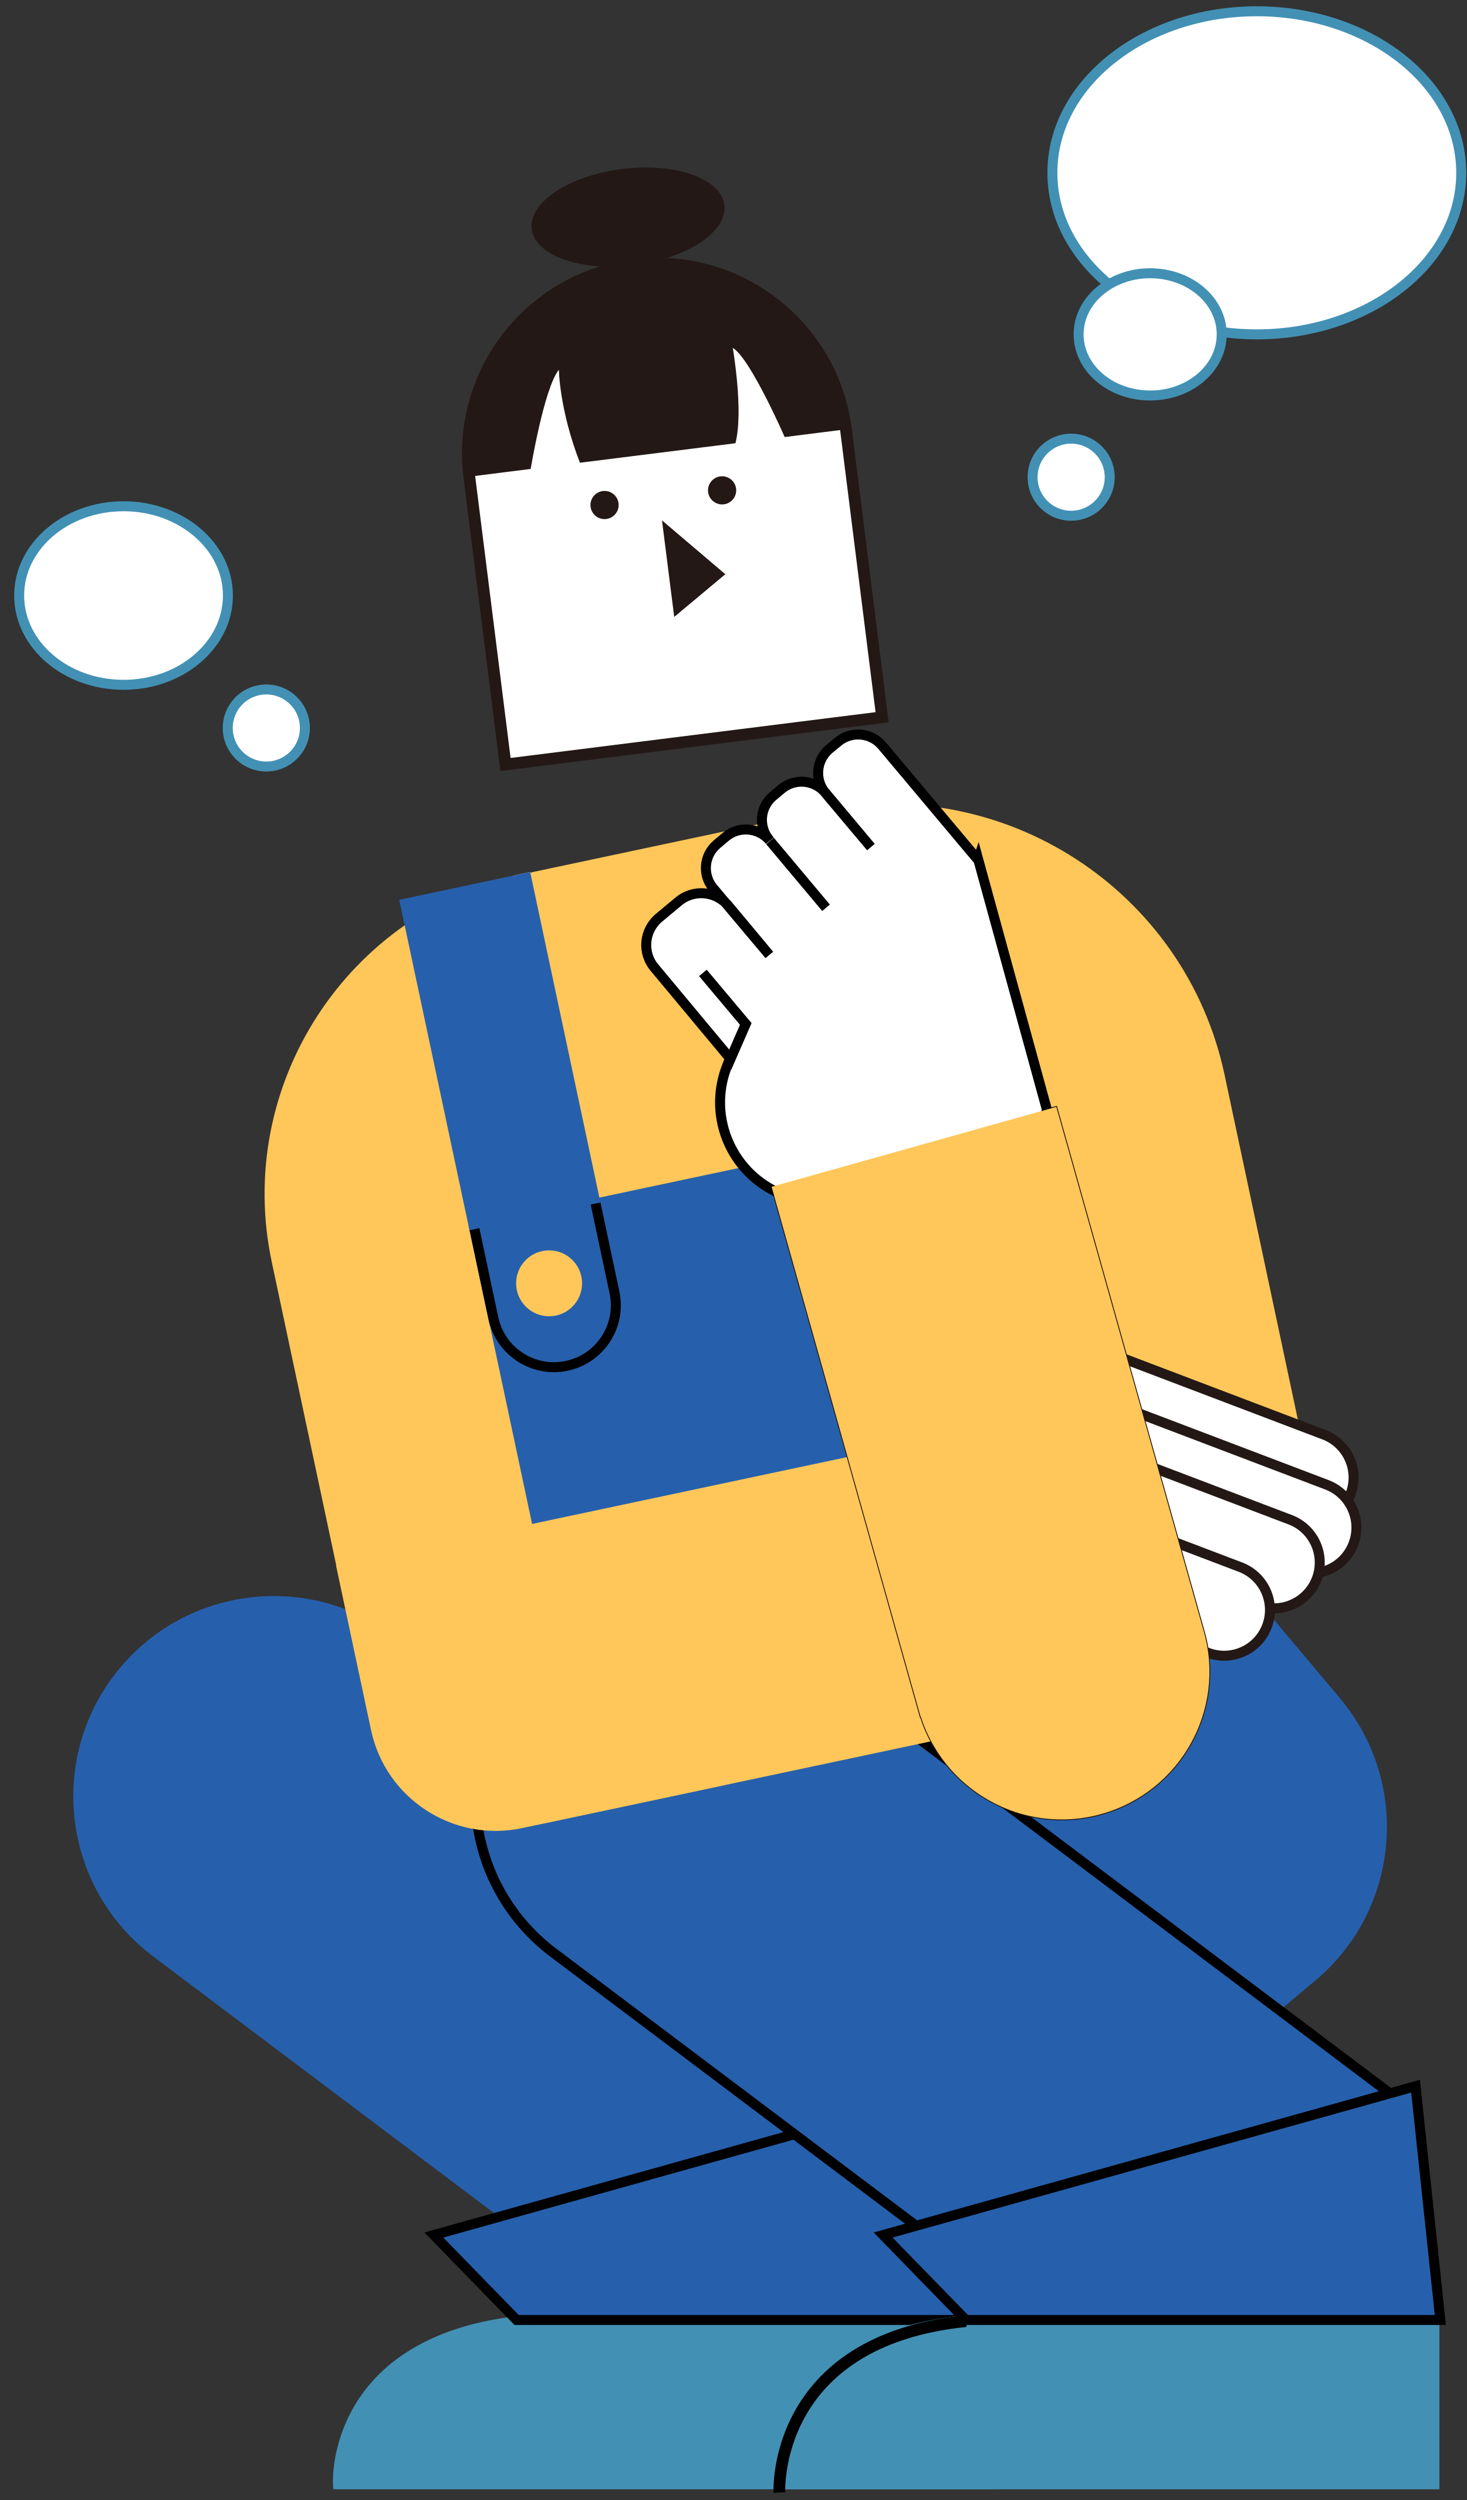<svg width="125" height="213" viewBox="0 0 125 213" fill="none" xmlns="http://www.w3.org/2000/svg">
<rect x="0" y="0" width="125" height="213" fill="#333333" stroke="none"/>
<path d="M44.844 74.852L69.846 69.547C85.36 66.255 100.633 76.168 103.928 91.668L111.467 127.131L58.352 138.4L44.844 74.852Z" fill="#FFC759" stroke="#FFC759" stroke-width="0.85" stroke-miterlimit="10"/>
<path d="M10.03 143.031C15.565 135.692 26.016 134.234 33.351 139.756L80.288 175.093L60.237 201.677L13.299 166.341C5.954 160.811 4.495 150.369 10.022 143.041L10.03 143.031Z" fill="#2660AC" stroke="#2660AC" stroke-width="0.85" stroke-miterlimit="10"/>
<path d="M84.608 197.586V211.586H28.871C28.871 211.586 28.106 197.586 48.506 197.586H84.608Z" fill="#4291B4" stroke="#4291B4" stroke-miterlimit="10"/>
<path d="M84.446 197.662H44.015L36.969 190.424L82.334 177.742L84.446 197.662Z" fill="#2660AC" stroke="black" stroke-width="0.85" stroke-miterlimit="10"/>
<path d="M79.558 130.036C86.601 124.127 97.113 125.052 103.019 132.078L113.855 144.971C119.769 152.007 118.844 162.51 111.81 168.41L101.099 177.396C99.967 178.346 98.285 178.19 97.343 177.069L77.513 153.475C71.599 146.439 72.524 135.936 79.558 130.036Z" fill="#2660AC" stroke="#2660AC" stroke-width="0.85" stroke-miterlimit="10"/>
<path d="M43.873 143.054C49.408 135.716 59.86 134.258 67.195 139.78L119.612 179.242C119.833 179.409 119.877 179.723 119.711 179.944L100.263 205.728C100.096 205.949 99.782 205.993 99.561 205.826L47.143 166.364C39.798 160.834 38.338 150.392 43.865 143.065L43.873 143.054Z" fill="#2660AC" stroke="black" stroke-width="0.85" stroke-miterlimit="10"/>
<path d="M122.147 197.586V211.586H66.41C66.41 211.586 65.645 197.586 86.045 197.586H122.147Z" fill="#4291B4" stroke="#4291B4" stroke-miterlimit="10"/>
<path d="M66.41 212.365C66.41 212.365 65.737 199.445 82.311 197.758L66.41 212.365Z" fill="#4291B4"/>
<path d="M66.41 212.365C66.41 212.365 65.737 199.445 82.311 197.758" stroke="black" stroke-miterlimit="10"/>
<path d="M122.727 197.662H82.296L75.25 190.424L120.616 177.742L122.727 197.662Z" fill="#2660AC" stroke="black" stroke-width="0.85" stroke-miterlimit="10"/>
<path d="M44.777 74.811L44.841 74.797L61.203 151.77L46.489 154.892C39.712 156.33 33.046 152.003 31.607 145.233L23.575 107.449C20.417 92.594 29.923 77.976 44.792 74.821L44.777 74.811Z" fill="#FFC759" stroke="#FFC759" stroke-width="0.85" stroke-miterlimit="10"/>
<path d="M47.635 138.602L94.695 128.617L87.494 94.741L40.433 104.726L47.635 138.602Z" fill="#2660AC" stroke="#2660AC" stroke-width="0.85" stroke-miterlimit="10"/>
<path d="M34.523 76.992L44.849 74.801L52.36 110.135C52.966 112.985 51.146 115.783 48.294 116.388C45.441 116.994 42.64 115.176 42.034 112.326L34.523 76.992Z" fill="#2660AC" stroke="#2660AC" stroke-width="0.85" stroke-miterlimit="10"/>
<path d="M50.748 102.539L52.358 110.119C52.965 112.967 51.144 115.762 48.294 116.368C45.444 116.974 42.647 115.155 42.039 112.308L40.43 104.727" stroke="black" stroke-width="0.85" stroke-miterlimit="10"/>
<path d="M110.04 129.532C112.057 130.298 114.313 129.286 115.08 127.272C115.847 125.258 114.834 123.004 112.818 122.237L93.357 114.84C91.341 114.074 89.085 115.085 88.317 117.1C87.55 119.114 88.563 121.368 90.579 122.134L110.04 129.532Z" fill="white" stroke="#231815" stroke-width="0.85" stroke-miterlimit="10"/>
<path d="M110.283 133.797C112.299 134.564 114.555 133.552 115.322 131.538C116.089 129.523 115.077 127.269 113.06 126.503L91.971 118.487C89.955 117.72 87.699 118.732 86.932 120.746C86.165 122.761 87.177 125.015 89.193 125.781L110.283 133.797Z" fill="white" stroke="#231815" stroke-width="0.85" stroke-miterlimit="10"/>
<path d="M107.158 136.774C109.174 137.54 111.43 136.529 112.197 134.514C112.964 132.5 111.952 130.246 109.935 129.48L90.585 122.124C88.569 121.358 86.313 122.37 85.546 124.384C84.779 126.398 85.791 128.652 87.807 129.419L107.158 136.774Z" fill="white" stroke="#231815" stroke-width="0.85" stroke-miterlimit="10"/>
<path d="M102.915 140.813C104.932 141.579 107.188 140.568 107.955 138.553C108.722 136.539 107.709 134.285 105.693 133.519L88.698 127.059C86.682 126.292 84.426 127.304 83.659 129.318C82.892 131.333 83.904 133.587 85.921 134.353L102.915 140.813Z" fill="white" stroke="#231815" stroke-width="0.85" stroke-miterlimit="10"/>
<path d="M29.154 133.708L87.392 121.351L92.45 145.143L44.395 155.339C38.767 156.534 33.228 152.938 32.033 147.316L29.141 133.711L29.154 133.708Z" fill="#FFC759" stroke="#FFC759" stroke-width="0.85" stroke-miterlimit="10"/>
<path d="M78.733 145.728L66.272 101.408L89.711 94.83L102.172 139.15C103.988 145.61 100.215 152.324 93.749 154.139C87.283 155.954 80.562 152.184 78.746 145.724L78.733 145.728Z" fill="white" stroke="#231815" stroke-miterlimit="10"/>
<path d="M54.028 22.588C58.561 22.019 62.006 19.724 61.722 17.463C61.438 15.202 57.532 13.83 52.998 14.399C48.464 14.968 45.02 17.263 45.304 19.524C45.588 21.785 49.494 23.157 54.028 22.588Z" fill="#231815"/>
<path d="M54.015 22.589C62.865 21.478 70.969 27.755 72.083 36.611L75.163 61.11L43.073 65.137L39.993 40.638C38.881 31.796 45.164 23.7 54.028 22.587L54.015 22.589Z" fill="white" stroke="#231815" stroke-miterlimit="10"/>
<path d="M56.04 38.595L49.416 39.425C47.66 34.917 47.621 31.502 47.621 31.502C46.354 33.071 45.219 39.953 45.219 39.953L39.994 40.612C38.886 31.753 45.167 23.672 54.021 22.564C62.888 21.457 70.977 27.732 72.085 36.578L66.86 37.237C66.86 37.237 63.93 30.514 62.439 29.643C62.439 29.643 63.376 35.035 62.664 37.764L56.04 38.595Z" fill="#231815"/>
<path d="M51.513 44.227C52.176 44.227 52.714 43.69 52.714 43.028C52.714 42.365 52.176 41.828 51.513 41.828C50.85 41.828 50.312 42.365 50.312 43.028C50.312 43.69 50.85 44.227 51.513 44.227Z" fill="#231815"/>
<path d="M61.529 42.977C62.192 42.977 62.73 42.44 62.73 41.778C62.73 41.115 62.192 40.578 61.529 40.578C60.866 40.578 60.328 41.115 60.328 41.778C60.328 42.44 60.866 42.977 61.529 42.977Z" fill="#231815"/>
<path d="M61.803 48.924L56.406 44.336L57.449 52.562L61.803 48.924Z" fill="#231815"/>
<path d="M83.34 73.267L75.159 63.524C74.209 62.404 72.533 62.259 71.412 63.195L70.659 63.814C69.538 64.764 69.393 66.438 70.33 67.558L74.209 72.172L70.33 67.545C69.393 66.425 67.717 66.28 66.595 67.216L65.87 67.822C64.748 68.758 64.603 70.432 65.54 71.553L65.592 71.619C64.642 70.498 62.967 70.353 61.845 71.289L61.093 71.922C59.971 72.871 59.826 74.545 60.763 75.666L65.553 81.361L62.069 77.182C60.987 75.903 59.087 75.732 57.807 76.813L56.145 78.197C54.865 79.278 54.693 81.176 55.775 82.455L62.201 90.167L61.911 90.919C60.248 95.282 62.439 100.173 66.82 101.834L83.96 108.347C85.715 103.759 87.457 99.158 89.212 94.57C87.259 87.452 85.306 80.333 83.353 73.227L83.34 73.267Z" fill="white" stroke="black" stroke-width="0.85" stroke-miterlimit="10"/>
<path d="M59.891 82.891L63.546 87.241L61.923 90.959" stroke="black" stroke-width="0.85" stroke-miterlimit="10"/>
<path d="M46.787 112.147C48.339 112.147 49.598 110.89 49.598 109.339C49.598 107.788 48.339 106.531 46.787 106.531C45.235 106.531 43.977 107.788 43.977 109.339C43.977 110.89 45.235 112.147 46.787 112.147Z" fill="#FFC759"/>
<path d="M78.733 145.728L66.272 101.408L89.711 94.83L102.172 139.15C103.988 145.61 100.215 152.324 93.749 154.139C87.283 155.954 80.562 152.184 78.746 145.724L78.733 145.728Z" fill="#FFC759" stroke="#FFC759" stroke-width="0.85" stroke-miterlimit="10"/>
<path d="M65.609 71.648L70.386 77.344" stroke="black" stroke-width="0.85" stroke-miterlimit="10"/>
<path d="M107.09 28.487C116.709 28.487 124.508 22.325 124.508 14.724C124.508 7.123 116.709 0.961 107.09 0.961C97.47 0.961 89.672 7.123 89.672 14.724C89.672 22.325 97.47 28.487 107.09 28.487Z" fill="white" stroke="#4291B4" stroke-width="0.85" stroke-miterlimit="10"/>
<path d="M91.27 43.94C93.085 43.94 94.556 42.471 94.556 40.658C94.556 38.845 93.085 37.375 91.27 37.375C89.455 37.375 87.984 38.845 87.984 40.658C87.984 42.471 89.455 43.94 91.27 43.94Z" fill="white" stroke="#4291B4" stroke-width="0.85" stroke-miterlimit="10"/>
<path d="M98.002 33.696C101.369 33.696 104.099 31.364 104.099 28.488C104.099 25.613 101.369 23.281 98.002 23.281C94.636 23.281 91.906 25.613 91.906 28.488C91.906 31.364 94.636 33.696 98.002 33.696Z" fill="white" stroke="#4291B4" stroke-width="0.85" stroke-miterlimit="10"/>
<path d="M22.692 65.307C24.506 65.307 25.978 63.838 25.978 62.025C25.978 60.212 24.506 58.742 22.692 58.742C20.877 58.742 19.406 60.212 19.406 62.025C19.406 63.838 20.877 65.307 22.692 65.307Z" fill="white" stroke="#4291B4" stroke-width="0.85" stroke-miterlimit="10"/>
<path d="M10.527 58.346C15.438 58.346 19.42 54.94 19.42 50.739C19.42 46.538 15.438 43.133 10.527 43.133C5.615 43.133 1.633 46.538 1.633 50.739C1.633 54.94 5.615 58.346 10.527 58.346Z" fill="white" stroke="#4291B4" stroke-width="0.85" stroke-miterlimit="10"/>
</svg>
